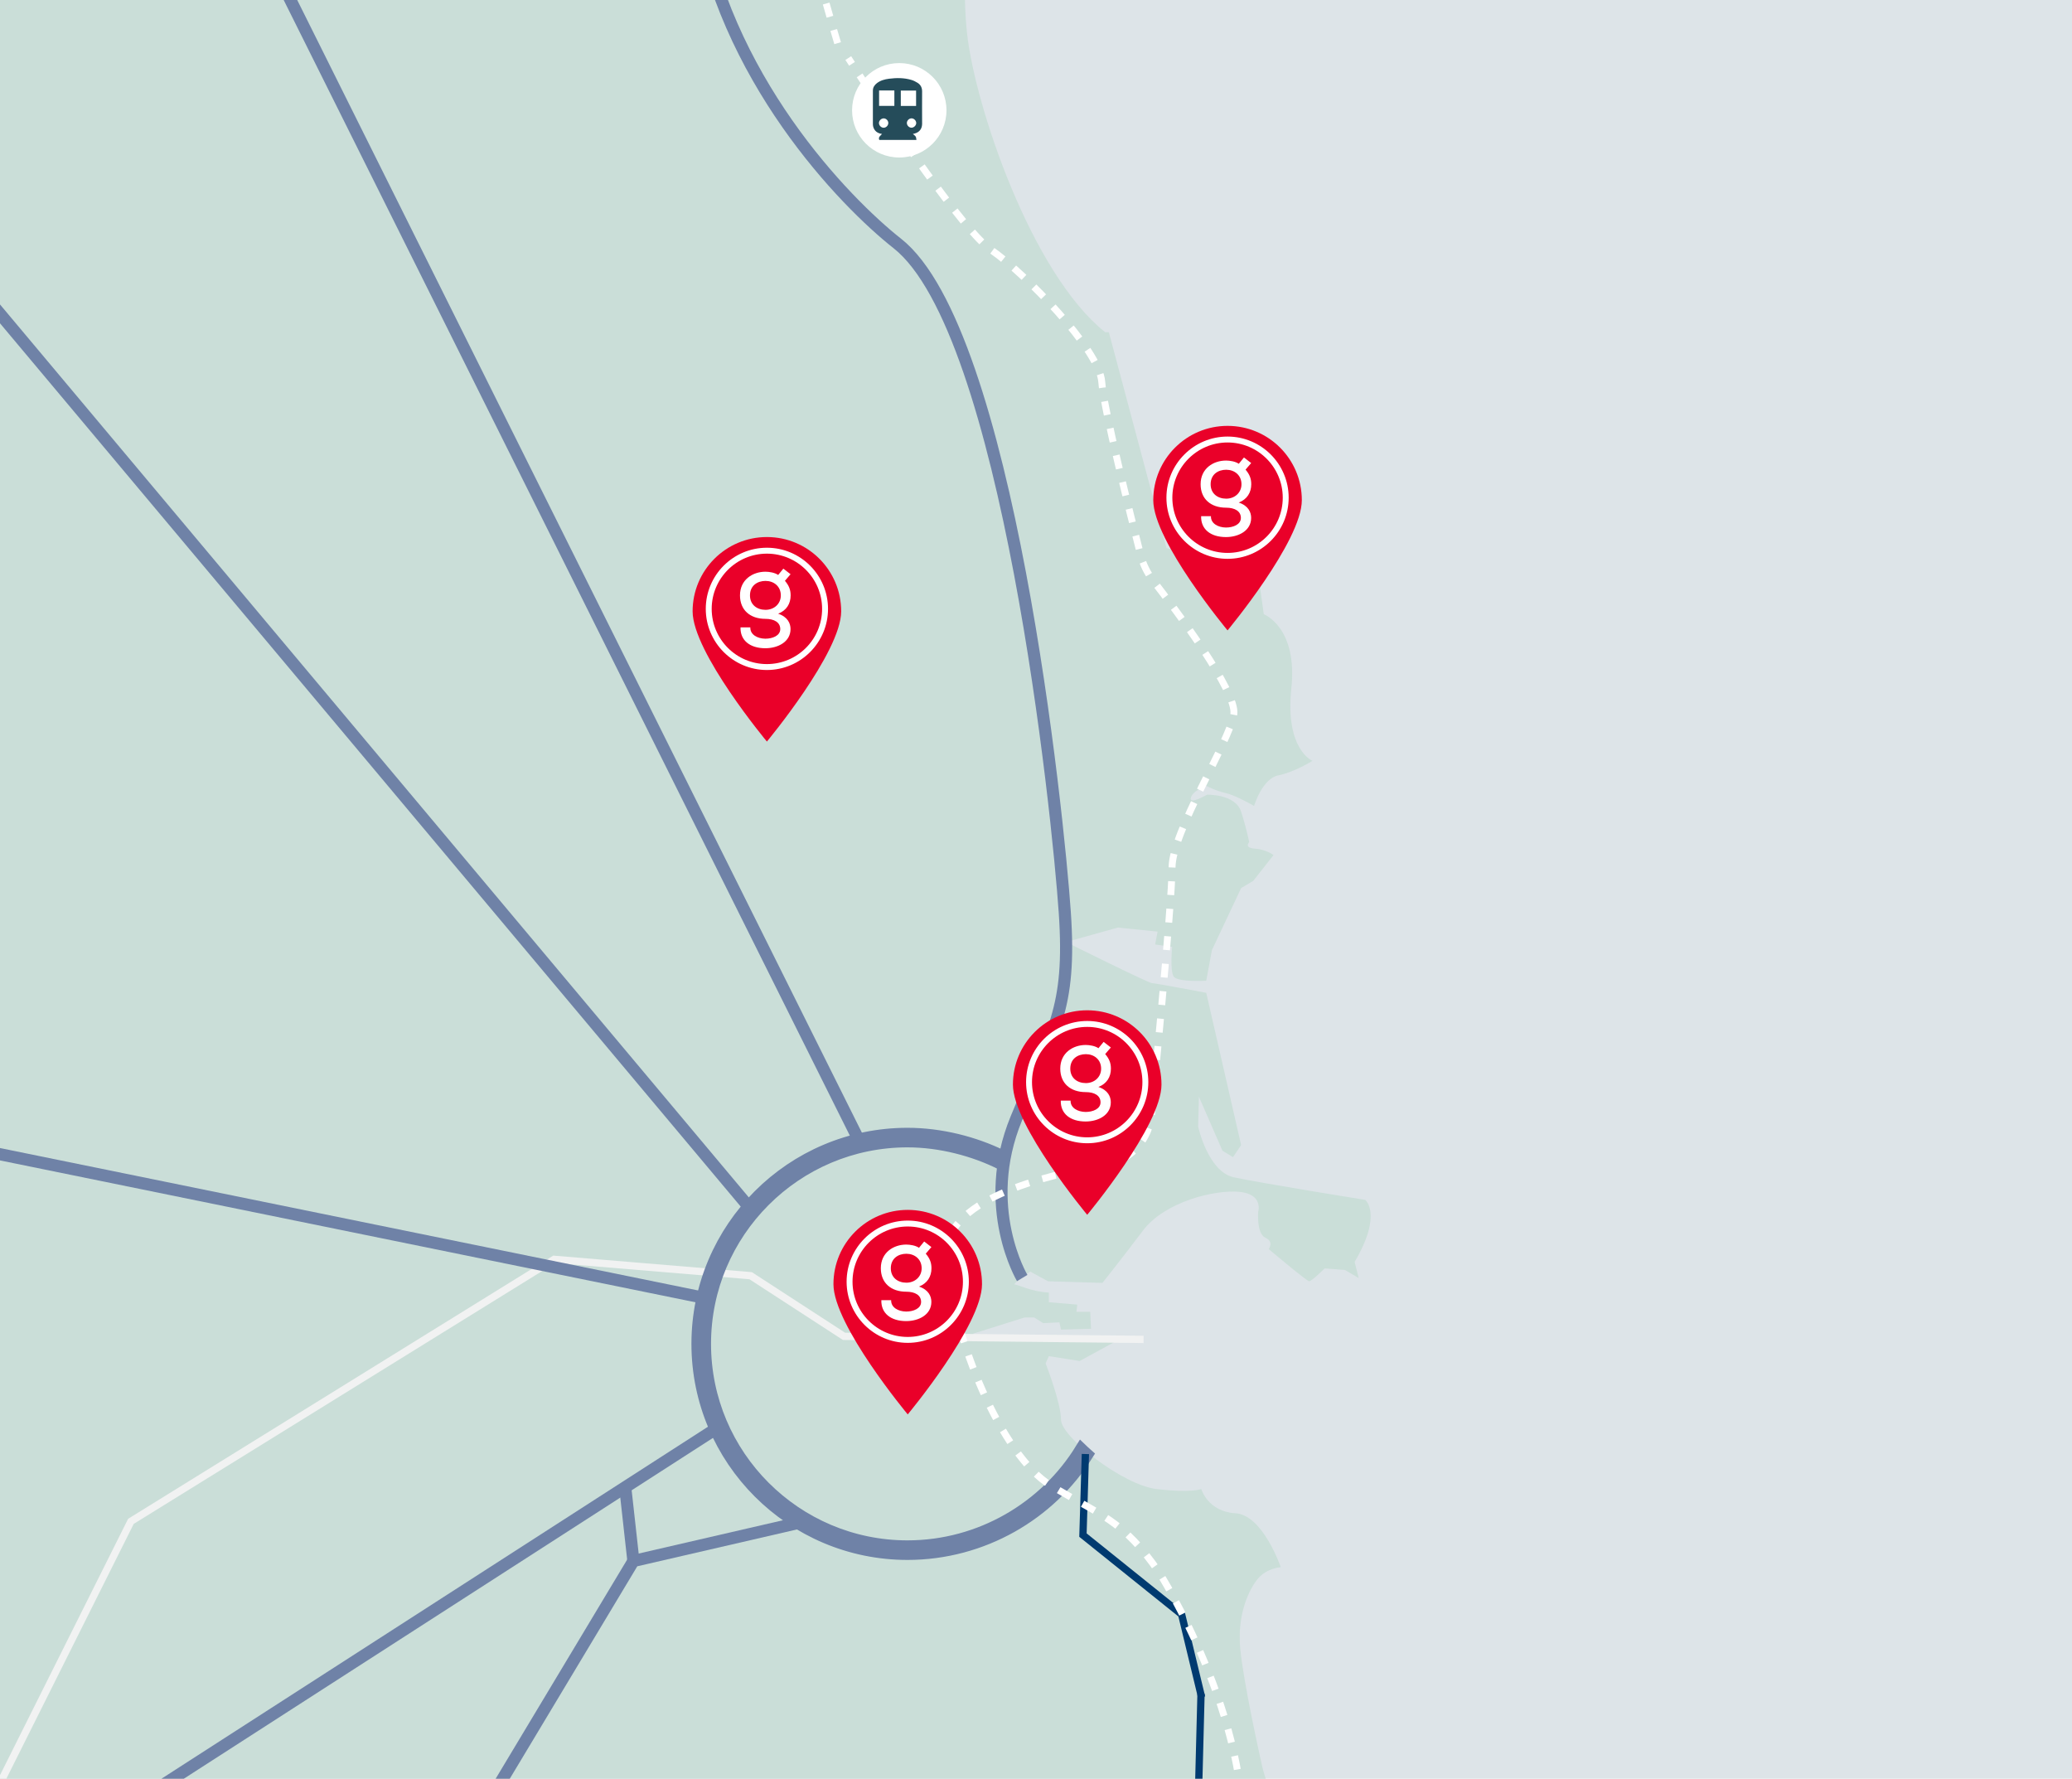 <?xml version="1.0" encoding="UTF-8"?>
<svg xmlns="http://www.w3.org/2000/svg" xmlns:xlink="http://www.w3.org/1999/xlink" id="Layer_2" data-name="Layer 2" viewBox="0 0 595.26 510.89">
  <defs>
    <clipPath id="clippath">
      <rect y="0" width="595.26" height="510.89" fill="none"></rect>
    </clipPath>
    <clipPath id="clippath-1">
      <rect y="0" width="595.26" height="510.89" fill="none"></rect>
    </clipPath>
    <clipPath id="clippath-3">
      <rect y="0" width="595.26" height="510.89" fill="none"></rect>
    </clipPath>
    <clipPath id="clippath-4">
      <rect y="0" width="595.26" height="510.89" fill="none"></rect>
    </clipPath>
    <clipPath id="clippath-5">
      <rect x="335.1" y="125.39" width="35.12" height="35.12" fill="none"></rect>
    </clipPath>
    <clipPath id="clippath-6">
      <rect y="0" width="595.26" height="510.89" fill="none"></rect>
    </clipPath>
    <clipPath id="clippath-7">
      <rect x="202.77" y="157.32" width="35.12" height="35.12" fill="none"></rect>
    </clipPath>
    <clipPath id="clippath-8">
      <rect y="0" width="595.26" height="510.89" fill="none"></rect>
    </clipPath>
    <clipPath id="clippath-9">
      <rect x="294.78" y="293.25" width="35.12" height="35.12" fill="none"></rect>
    </clipPath>
    <clipPath id="clippath-10">
      <rect y="0" width="595.26" height="510.89" fill="none"></rect>
    </clipPath>
    <clipPath id="clippath-11">
      <rect x="243.23" y="350.58" width="35.12" height="35.12" fill="none"></rect>
    </clipPath>
  </defs>
  <g id="Content">
    <g>
      <rect y="0" width="595.26" height="510.89" fill="#dde4e8"></rect>
      <g clip-path="url(#clippath)">
        <path d="M-720.76,622.2l971.53-2.53,119.45.92,6.36-71.66s-.93-1.85-1.16-3.7c-.23-1.85,1.16-3.24,1.86-6.94.7-3.7-.7-9.95-1.4-12.26-.7-2.31-5.36-5.32-7.92-6.94-2.56-1.62-4.89-9.72-5.36-11.8-.47-2.08-5.36-23.83-6.29-33.78-.93-9.95,2.56-17.12,5.12-20.13,2.56-3.01,6.52-3.24,6.52-3.24,0,0-5.13-15.04-13.05-15.5-7.92-.46-9.78-6.94-9.78-6.94,0,0-3.03,1.16-12.81,0-9.78-1.16-27.49-15.04-27.49-19.9s-4.43-16.2-4.43-16.2l.93-2.08,8.85,1.39,10.31-5.61-40.71-1.04-.17-1.21,14.73-4.63h2.8l2.56,1.62,4.66-.23.47,2.08,8.62-.23-.23-4.86h-3.96l.23-2.08-8.15-.69v-2.78c-5.12-.23-8.85-2.31-9.78-2.31s4.43-3.7,4.43-3.7l5.13,2.78,15.61.46s5.36-6.71,11.65-15.04c6.29-8.33,20.73-11.8,27.72-11.11,6.99.69,5.36,5.79,5.36,5.79,0,0-.47,6.25,2.1,7.4,2.56,1.16.93,3.24.93,3.24,0,0,10.95,9.25,11.65,9.25s4.43-3.7,4.43-3.7l5.82.46,3.96,2.31-1.17-4.63c8.15-13.88,3.03-17.82,3.03-17.82,0,0-30.28-4.86-37.74-6.48-7.45-1.62-10.25-14.58-10.25-14.58l.23-8.56,6.76,15.5,3.03,1.85,2.33-3.47-10.02-43.73s-14.68-2.78-15.61-2.78-24.69-11.8-24.69-11.8l14.91-4.16,11.41,1.16-.7,3.7,4.89.69s-.7,6.94.47,8.56c1.17,1.62,9.32,1.16,9.32,1.16l1.63-8.79,8.39-17.82,3.49-2.08,5.82-7.4s-2.1-1.62-5.36-1.85c-3.26-.23-1.63-1.85-1.63-1.85,0,0-.7-3.7-2.33-8.79-1.63-5.09-9.78-4.86-9.78-4.86,0,0-5.12,3.01-4.66.93.47-2.08,4.43-3.47,4.43-3.47,0,0,2.56,1.39,5.59,2.08.58.13,1.24.35,1.93.62,2.88,1.12,6.22,3.08,6.22,3.08,0,0,2.33-7.87,6.99-8.79,4.66-.93,9.78-4.17,9.78-4.17,0,0-7.92-3.24-6.06-20.82,1.86-17.59-7.92-21.29-7.92-21.29l-1.86-13.42-26.09-5.55-16.56-62.04h-1.07c-21.22-16.95-37.34-64.9-39.65-85.7-2.32-20.91,1.86-55.75,1.86-55.75,0,0,14.4-17.19,17.65-22.76,3.25-5.57-19.51-4.65-29.27-11.15-9.76-6.5,6.97-42.74,6.97-42.74l-1014.62-3.25,12.85,675.24" fill="#caded8"></path>
        <polyline points="-16.4 554.39 -16.74 545.68 37.61 436.97 159.21 361.71 215.65 366.41 242.48 383.83 328.54 384.71" fill="none" stroke="#f1f2f2" stroke-miterlimit="10" stroke-width="2.09"></polyline>
        <path d="M260.71,444.17c-32.08,0-58.18-26.1-58.18-58.18s26.1-58.18,58.18-58.18c9.42,0,19.2,2.57,27.07,6.55l.17-2.27c-8.01-3.94-17.73-6.42-27.25-6.42-33.26,0-60.32,27.06-60.32,60.32s27.06,60.32,60.32,60.32c21.58,0,40.98-11.41,51.64-28.5-.59-.53-1.28-1.12-1.74-1.57-10.24,16.69-28.92,27.93-49.9,27.93Z" fill="none" stroke="#6f82a7" stroke-miterlimit="10" stroke-width="3.48"></path>
        <path d="M293.67,367.08s-12.17-20.35-1.71-45.79c10.45-25.44,15.86-31.08,13.94-59.23-1.93-28.26-16.3-167.07-48.12-192.14-14.98-11.8-50.17-47.73-57.52-96.68-6.79-45.25-34.26-111.36-34.26-111.36" fill="none" stroke="#6f82a7" stroke-miterlimit="10" stroke-width="3.48"></path>
        <line x1="341.6" y1="620.59" x2="345.04" y2="486.45" fill="none" stroke="#003a70" stroke-miterlimit="10" stroke-width="2.09"></line>
      </g>
      <polyline points="311.82 417.63 311.12 440.92 339.46 463.68 345.21 487.49" fill="none" stroke="#003a70" stroke-miterlimit="10" stroke-width="2.09"></polyline>
      <g clip-path="url(#clippath-1)">
        <line x1="247.48" y1="328.96" x2="14.87" y2="-137.51" fill="none" stroke="#6f82a7" stroke-miterlimit="10" stroke-width="3.48"></line>
        <line x1="215.89" y1="347.54" x2="-201.73" y2="-150.36" fill="none" stroke="#6f82a7" stroke-miterlimit="10" stroke-width="3.48"></line>
        <line x1="203.81" y1="373.09" x2="-436.69" y2="242.46" fill="none" stroke="#6f82a7" stroke-miterlimit="10" stroke-width="3.48"></line>
        <line x1="206.6" y1="409.79" x2="-59.48" y2="581.13" fill="none" stroke="#6f82a7" stroke-miterlimit="10" stroke-width="3.48"></line>
        <polyline points="230.29 437.2 181.97 448.35 79.11 619.68" fill="none" stroke="#6f82a7" stroke-miterlimit="10" stroke-width="3.48"></polyline>
      </g>
      <line x1="179.65" y1="427.45" x2="181.97" y2="448.35" fill="none" stroke="#6f82a7" stroke-miterlimit="10" stroke-width="3.48"></line>
      <g clip-path="url(#clippath-3)">
        <path d="M243.7,16.68s.38.59,1.07,1.65" fill="none" stroke="#fff" stroke-miterlimit="10" stroke-width="1.98"></path>
        <path d="M246.95,21.65c8.25,12.51,29.89,44.7,37.75,50.1,9.79,6.73,31.2,28.76,31.82,37.94.5,7.48,8.31,38.5,11.18,49.75.68,2.65,1.89,5.13,3.57,7.3,6.66,8.6,24.18,31.95,23.19,38.4-1.22,7.95-17.74,33.65-17.74,44.05s-5.87,70.59-5.87,70.59c-.49,7.51-6.1,13.66-13.53,14.88-17.49,2.88-46.75,10.15-45.46,26.5,1.84,23.25,15.91,56.9,29.98,65.47,14.07,8.57,20.8,9.79,31.21,25.09,0,0,26.92,42.22,23.86,80.15-1.62,20.1-2.38,29.55-2.74,33.99" fill="none" stroke="#fff" stroke-dasharray="3.96 3.96" stroke-miterlimit="10" stroke-width="1.98"></path>
        <path d="M240.64,12.4s-22.64-75.26-25.09-113.81c-2.45-38.55-1.84-41.61-1.84-41.61" fill="none" stroke="#fff" stroke-dasharray="3.95 3.95" stroke-miterlimit="10" stroke-width="1.98"></path>
        <path d="M271.91,31.68c0,7.49-6.07,13.56-13.56,13.56s-13.56-6.07-13.56-13.56,6.07-13.56,13.56-13.56,13.56,6.07,13.56,13.56" fill="#fff"></path>
        <path d="M252.61,40.19c-.38-.86.37-1.19.78-1.72-1.31-.18-2.18-.83-2.53-2.08-.08-.28-.09-.59-.09-.89,0-3.16,0-6.32,0-9.48,0-.92.46-1.59,1.15-2.13,1.03-.8,2.25-1.12,3.51-1.28,2.15-.27,4.29-.28,6.39.34.63.18,1.23.49,1.79.84.88.56,1.31,1.39,1.3,2.48-.03,2.99,0,5.98,0,8.96,0,.14,0,.28,0,.43-.05,1.41-.83,2.36-2.21,2.71-.1.03-.21.05-.45.11.32.28.64.47.81.75.16.25.15.6.22.96h-10.65ZM252.55,30.41h4.39v-4.42h-4.39v4.42ZM263.18,26.01h-4.39v4.42h4.39v-4.42ZM255.2,35.34c0-.71-.62-1.34-1.33-1.34-.7,0-1.35.63-1.36,1.32-.01.71.65,1.38,1.36,1.37.7,0,1.33-.65,1.33-1.35M260.53,35.34c.01.71.64,1.34,1.33,1.34.7,0,1.38-.68,1.36-1.37-.02-.7-.67-1.33-1.36-1.32-.71.01-1.34.65-1.33,1.35" fill="#254c5a"></path>
      </g>
      <g clip-path="url(#clippath-4)">
        <path d="M374,143.66c0,11.78-21.34,37.4-21.34,37.4,0,0-21.34-25.62-21.34-37.4s9.55-21.34,21.34-21.34,21.34,9.55,21.34,21.34" fill="#ea0029"></path>
      </g>
      <g clip-path="url(#clippath-5)">
        <path d="M352.66,127.09c-8.75,0-15.86,7.11-15.86,15.86s7.11,15.86,15.86,15.86,15.86-7.11,15.86-15.86-7.11-15.86-15.86-15.86M352.66,160.51c-9.68,0-17.56-7.88-17.56-17.56s7.88-17.56,17.56-17.56,17.56,7.88,17.56,17.56-7.88,17.56-17.56,17.56" fill="#fff"></path>
        <path d="M347.8,139.09c0,2.69,2.03,4.14,4.47,4.14s4.39-1.7,4.39-4.14c0-2.66-2.06-4.17-4.39-4.17s-4.47,1.34-4.47,4.17M357.39,131.41l2.06,1.59-1.62,1.89c1.12,1.32,1.64,2.52,1.64,4.19,0,2.38-1.18,4.33-3.59,5.26,2.77.93,3.56,2.8,3.56,4.41,0,3.67-3.62,5.51-7.24,5.51-4.41,0-7.24-2.25-7.13-6h2.82c-.08,2.11,2.06,3.23,4.3,3.26,2.08,0,4.3-.85,4.3-2.77s-1.73-2.93-4.25-2.93c-4.39,0-7.32-2.52-7.32-6.74,0-4.52,3.65-6.8,7.32-6.8,1.12,0,2.69.27,3.65.93l1.48-1.81Z" fill="#fff"></path>
      </g>
      <g clip-path="url(#clippath-6)">
        <path d="M241.66,175.59c0,11.78-21.34,37.4-21.34,37.4,0,0-21.34-25.62-21.34-37.4s9.55-21.34,21.34-21.34,21.34,9.55,21.34,21.34" fill="#ea0029"></path>
      </g>
      <g clip-path="url(#clippath-7)">
        <path d="M220.32,159.02c-8.75,0-15.86,7.11-15.86,15.86s7.11,15.86,15.86,15.86,15.86-7.11,15.86-15.86-7.11-15.86-15.86-15.86M220.32,192.44c-9.68,0-17.56-7.88-17.56-17.56s7.88-17.56,17.56-17.56,17.56,7.88,17.56,17.56-7.88,17.56-17.56,17.56" fill="#fff"></path>
        <path d="M215.46,171.02c0,2.69,2.03,4.14,4.47,4.14s4.39-1.7,4.39-4.14c0-2.66-2.06-4.17-4.39-4.17s-4.47,1.34-4.47,4.17M225.06,163.34l2.06,1.59-1.62,1.89c1.12,1.32,1.64,2.52,1.64,4.19,0,2.38-1.18,4.33-3.59,5.26,2.77.93,3.56,2.8,3.56,4.41,0,3.67-3.62,5.51-7.24,5.51-4.41,0-7.24-2.25-7.13-6h2.82c-.08,2.11,2.06,3.23,4.3,3.26,2.08,0,4.3-.85,4.3-2.77s-1.73-2.93-4.25-2.93c-4.39,0-7.32-2.52-7.32-6.74,0-4.52,3.65-6.8,7.32-6.8,1.12,0,2.69.27,3.65.93l1.48-1.81Z" fill="#fff"></path>
      </g>
      <g clip-path="url(#clippath-8)">
        <path d="M333.68,311.52c0,11.78-21.34,37.4-21.34,37.4,0,0-21.34-25.62-21.34-37.4s9.55-21.34,21.34-21.34,21.34,9.55,21.34,21.34" fill="#ea0029"></path>
      </g>
      <g clip-path="url(#clippath-9)">
        <path d="M312.34,294.95c-8.75,0-15.86,7.11-15.86,15.86s7.11,15.86,15.86,15.86,15.86-7.11,15.86-15.86-7.11-15.86-15.86-15.86M312.34,328.37c-9.68,0-17.56-7.88-17.56-17.56s7.88-17.56,17.56-17.56,17.56,7.88,17.56,17.56-7.88,17.56-17.56,17.56" fill="#fff"></path>
        <path d="M307.48,306.95c0,2.69,2.03,4.14,4.47,4.14s4.39-1.7,4.39-4.14c0-2.66-2.06-4.17-4.39-4.17s-4.47,1.34-4.47,4.17M317.07,299.27l2.06,1.59-1.62,1.89c1.12,1.32,1.64,2.52,1.64,4.19,0,2.38-1.18,4.33-3.59,5.26,2.77.93,3.56,2.8,3.56,4.41,0,3.67-3.62,5.51-7.24,5.51-4.41,0-7.24-2.25-7.13-6h2.82c-.08,2.11,2.06,3.23,4.3,3.26,2.08,0,4.3-.85,4.3-2.77s-1.73-2.93-4.25-2.93c-4.39,0-7.32-2.52-7.32-6.74,0-4.52,3.65-6.8,7.32-6.8,1.12,0,2.69.27,3.65.93l1.48-1.81Z" fill="#fff"></path>
      </g>
      <g clip-path="url(#clippath-10)">
        <path d="M282.12,368.85c0,11.78-21.34,37.4-21.34,37.4,0,0-21.34-25.62-21.34-37.4s9.55-21.34,21.34-21.34,21.34,9.55,21.34,21.34" fill="#ea0029"></path>
      </g>
      <g clip-path="url(#clippath-11)">
        <path d="M260.78,352.28c-8.75,0-15.86,7.11-15.86,15.86s7.11,15.86,15.86,15.86,15.86-7.11,15.86-15.86-7.11-15.86-15.86-15.86M260.78,385.7c-9.68,0-17.56-7.88-17.56-17.56s7.88-17.56,17.56-17.56,17.56,7.88,17.56,17.56-7.88,17.56-17.56,17.56" fill="#fff"></path>
        <path d="M255.92,364.28c0,2.69,2.03,4.14,4.47,4.14s4.39-1.7,4.39-4.14c0-2.66-2.06-4.17-4.39-4.17s-4.47,1.34-4.47,4.17M265.52,356.6l2.06,1.59-1.62,1.89c1.12,1.32,1.64,2.52,1.64,4.19,0,2.38-1.18,4.33-3.59,5.26,2.77.93,3.56,2.8,3.56,4.41,0,3.67-3.62,5.51-7.24,5.51-4.41,0-7.24-2.25-7.13-6h2.82c-.08,2.11,2.06,3.23,4.3,3.26,2.08,0,4.3-.85,4.3-2.77s-1.73-2.93-4.25-2.93c-4.39,0-7.32-2.52-7.32-6.74,0-4.52,3.65-6.8,7.32-6.8,1.12,0,2.69.27,3.65.93l1.48-1.81Z" fill="#fff"></path>
      </g>
    </g>
  </g>
</svg>
